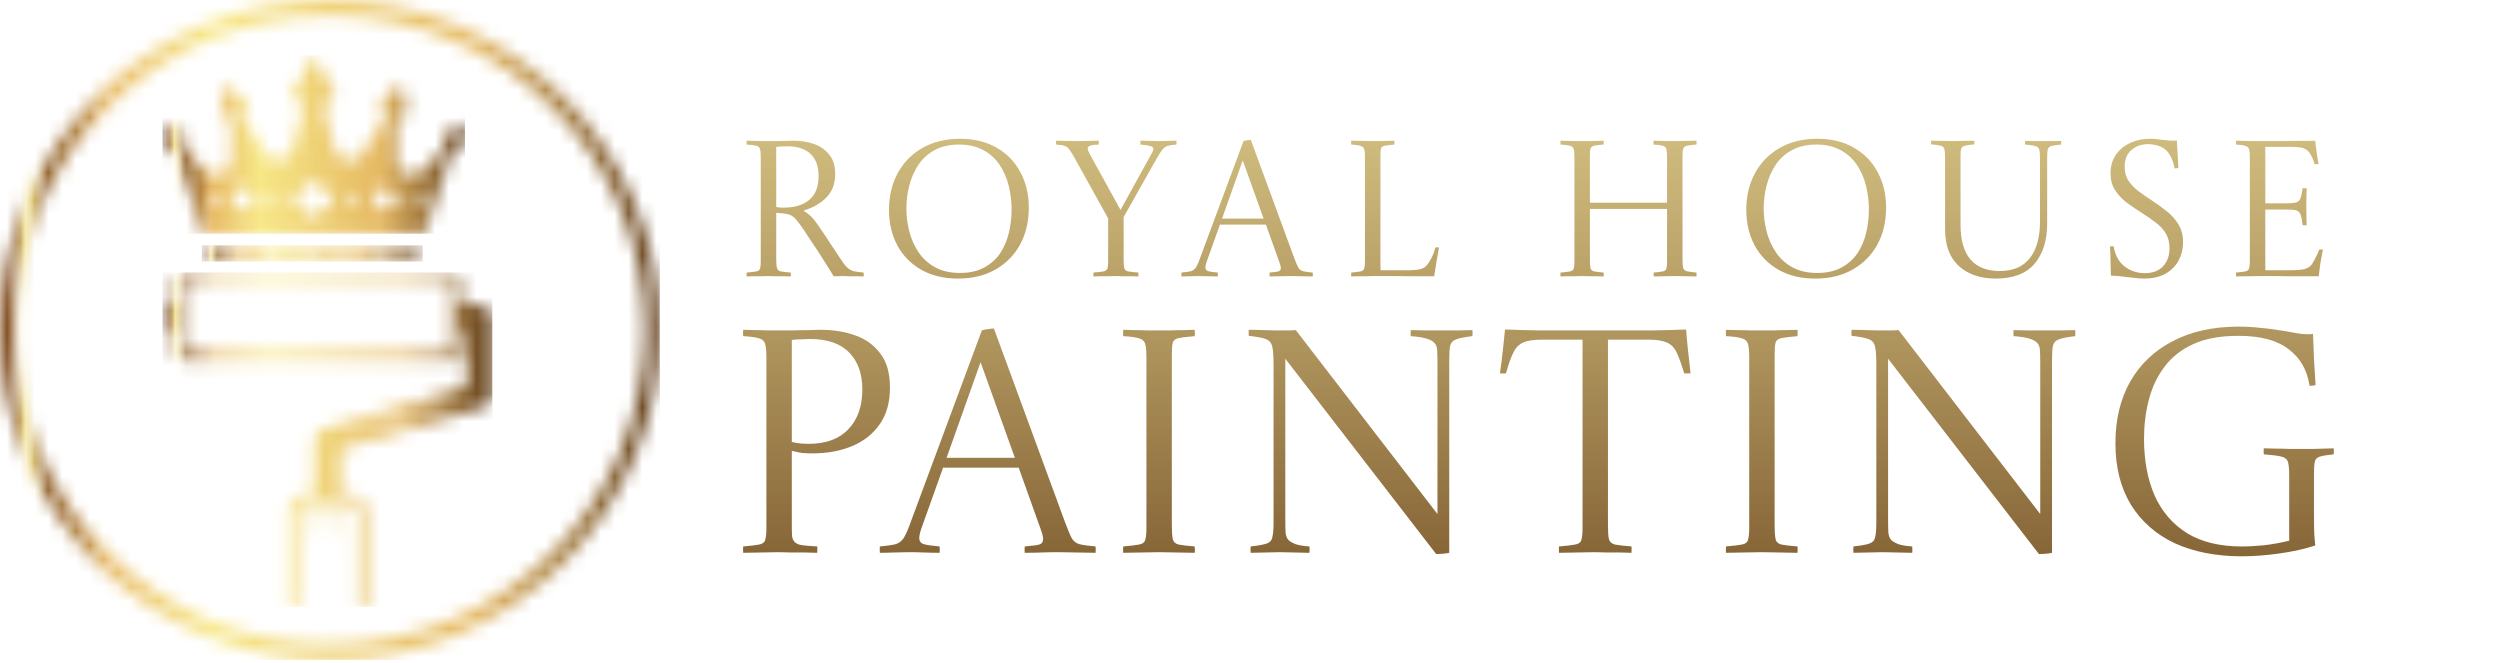 <svg width="181" height="48" viewBox="0 0 181 48" fill="none" xmlns="http://www.w3.org/2000/svg">
<mask id="mask0_82_1363" style="mask-type:luminance" maskUnits="userSpaceOnUse" x="11" y="4" width="23" height="13">
<path d="M31.981 9.882L32.213 10.697L30.471 12.479C29.753 12.972 28.733 12.501 28.733 11.677V8.598L29.528 8.158L28.995 6.005L27.424 7.675L27.952 8.485L26.122 11.296C25.563 11.87 24.538 11.674 24.277 10.941L23.401 7.745L24.316 6.903L22.717 4L21.119 6.903L22.034 7.745L21.165 10.918C20.903 11.657 19.867 11.85 19.312 11.266L17.514 8.435L18.01 7.673L16.439 6.003L15.906 8.156L16.769 8.633L16.732 11.71C16.72 12.528 15.705 12.988 14.993 12.498L13.222 10.694L13.453 9.881L11.769 8.884L11.892 10.724L12.722 10.923L14.723 16.921H30.713L32.714 10.923L33.544 10.724L33.667 8.884L31.983 9.881L31.981 9.882ZM15.286 14.762C15.068 14.762 14.89 14.598 14.89 14.397C14.89 14.196 15.068 14.033 15.286 14.033C15.504 14.033 15.682 14.196 15.682 14.397C15.682 14.598 15.504 14.762 15.286 14.762ZM17.599 15.316L16.599 14.397L17.599 13.478L18.598 14.397L17.599 15.316ZM19.896 14.762C19.678 14.762 19.5 14.598 19.5 14.397C19.5 14.196 19.678 14.033 19.896 14.033C20.114 14.033 20.292 14.196 20.292 14.397C20.292 14.598 20.114 14.762 19.896 14.762ZM22.717 15.798L21.196 14.397L22.717 12.996L24.239 14.397L22.717 15.798ZM25.538 14.762C25.319 14.762 25.142 14.598 25.142 14.397C25.142 14.196 25.319 14.033 25.538 14.033C25.756 14.033 25.934 14.196 25.934 14.397C25.934 14.598 25.756 14.762 25.538 14.762ZM27.835 15.316L26.836 14.397L27.835 13.478L28.834 14.397L27.835 15.316ZM30.154 14.762C29.936 14.762 29.758 14.598 29.758 14.397C29.758 14.196 29.936 14.033 30.154 14.033C30.372 14.033 30.55 14.196 30.55 14.397C30.55 14.598 30.372 14.762 30.154 14.762Z" fill="white"/>
</mask>
<g mask="url(#mask0_82_1363)">
<path d="M11.769 4V16.921H33.667V4H11.769Z" fill="url(#paint0_linear_82_1363)"/>
</g>
<mask id="mask1_82_1363" style="mask-type:luminance" maskUnits="userSpaceOnUse" x="11" y="19" width="25" height="25">
<path d="M35.643 28.65V22.948C35.643 22.468 35.221 22.081 34.698 22.081H33.349V20.442C33.349 20.252 33.268 20.072 33.122 19.937C32.974 19.802 32.78 19.728 32.573 19.728H13.423C12.996 19.728 12.647 20.048 12.647 20.442V22.087C12.157 22.118 11.769 22.489 11.769 22.948C11.769 23.408 12.156 23.777 12.647 23.81V25.415C12.647 25.806 12.994 26.125 13.419 26.128H32.575C33.002 26.128 33.349 25.807 33.349 25.415V23.816H33.757V28.019L23.418 31.071C23.029 31.187 22.766 31.52 22.766 31.897V35.804H22.135C21.803 35.804 21.491 35.926 21.255 36.142C21.02 36.361 20.891 36.647 20.891 36.952V43.93H21.499V36.951C21.499 36.795 21.565 36.647 21.687 36.536C21.773 36.455 21.884 36.411 22 36.387L22.139 39.566L22.28 36.362H23.241L23.375 38.527L23.51 36.362H24.472L24.61 39.566L24.749 36.362H25.279C25.631 36.362 25.918 36.627 25.918 36.951V43.929H26.525V36.951C26.525 36.32 25.966 35.804 25.279 35.804H24.649V32.53L34.989 29.476C35.378 29.362 35.643 29.029 35.644 28.65H35.643ZM32.741 25.413C32.741 25.468 32.711 25.505 32.692 25.52C32.674 25.537 32.633 25.565 32.573 25.565H13.42C13.331 25.565 13.253 25.495 13.253 25.413V20.442C13.253 20.358 13.331 20.286 13.42 20.286H32.573C32.665 20.286 32.741 20.356 32.741 20.442V25.413ZM31.757 29.541C30.983 29.805 29.941 30.141 28.892 30.449C27.842 30.76 26.783 31.042 25.983 31.241C25.186 31.44 24.646 31.553 24.646 31.553C24.646 31.553 25.156 31.356 25.933 31.091C26.708 30.828 27.749 30.491 28.799 30.183C29.848 29.873 30.908 29.591 31.705 29.392C32.502 29.192 33.042 29.081 33.042 29.081C33.042 29.081 32.533 29.278 31.756 29.541H31.757Z" fill="white"/>
</mask>
<g mask="url(#mask1_82_1363)">
<path d="M11.769 19.728V43.93H35.644V19.728H11.769Z" fill="url(#paint1_linear_82_1363)"/>
</g>
<mask id="mask2_82_1363" style="mask-type:luminance" maskUnits="userSpaceOnUse" x="14" y="17" width="17" height="2">
<path d="M14.62 18.153L15.42 18.935L15.818 18.546C16.036 18.332 16.403 18.332 16.62 18.546L17.018 18.935L17.416 18.546C17.634 18.332 18.001 18.332 18.218 18.546L18.616 18.935L19.014 18.546C19.232 18.332 19.599 18.332 19.816 18.546L20.214 18.935L20.612 18.546C20.83 18.332 21.197 18.332 21.414 18.546L21.812 18.935L22.21 18.546C22.428 18.332 22.795 18.332 23.012 18.546L23.41 18.935L23.808 18.546C24.026 18.332 24.393 18.332 24.61 18.546L25.008 18.935L25.406 18.546C25.624 18.332 25.991 18.332 26.208 18.546L26.606 18.935L27.004 18.546C27.222 18.332 27.589 18.332 27.806 18.546L28.204 18.935L28.602 18.546C28.82 18.332 29.187 18.332 29.404 18.546L29.802 18.935L30.601 18.153V17.762H14.611V18.153H14.62Z" fill="white"/>
</mask>
<g mask="url(#mask2_82_1363)">
<path d="M14.611 17.762V18.935H30.601V17.762H14.611Z" fill="url(#paint2_linear_82_1363)"/>
</g>
<path d="M56.549 15.436L56.199 15.408V18.796C56.199 19.076 56.218 19.281 56.255 19.412C56.293 19.533 56.381 19.613 56.521 19.65C56.671 19.678 56.913 19.706 57.249 19.734C57.259 19.827 57.259 19.921 57.249 20.014C57.119 20.014 56.946 20.009 56.731 20C56.526 20 56.321 20 56.115 20C55.919 19.991 55.756 19.986 55.625 19.986C55.504 19.986 55.341 19.991 55.135 20C54.939 20 54.743 20 54.547 20C54.351 20.009 54.188 20.014 54.057 20.014C54.048 19.921 54.048 19.827 54.057 19.734C54.384 19.706 54.617 19.678 54.757 19.65C54.907 19.622 54.995 19.557 55.023 19.454C55.061 19.342 55.079 19.165 55.079 18.922V11.39C55.079 11.11 55.061 10.909 55.023 10.788C54.986 10.667 54.893 10.587 54.743 10.55C54.603 10.513 54.375 10.485 54.057 10.466C54.048 10.373 54.048 10.279 54.057 10.186C54.188 10.186 54.351 10.191 54.547 10.2C54.753 10.2 54.953 10.205 55.149 10.214C55.355 10.214 55.518 10.214 55.639 10.214C55.761 10.214 55.943 10.214 56.185 10.214C56.428 10.205 56.671 10.2 56.913 10.2C57.156 10.191 57.333 10.186 57.445 10.186C57.977 10.186 58.472 10.265 58.929 10.424C59.387 10.583 59.755 10.839 60.035 11.194C60.325 11.539 60.469 12.006 60.469 12.594C60.469 13.285 60.264 13.845 59.853 14.274C59.443 14.703 58.892 15.025 58.201 15.24V15.282C58.332 15.347 58.453 15.431 58.565 15.534C58.687 15.627 58.822 15.767 58.971 15.954C59.083 16.094 59.242 16.318 59.447 16.626C59.662 16.934 59.886 17.27 60.119 17.634C60.362 17.989 60.581 18.32 60.777 18.628C60.992 18.964 61.174 19.207 61.323 19.356C61.473 19.496 61.636 19.589 61.813 19.636C61.991 19.673 62.229 19.706 62.527 19.734C62.537 19.827 62.537 19.921 62.527 20.014C62.397 20.014 62.229 20.009 62.023 20C61.818 20 61.617 20 61.421 20C61.235 19.991 61.09 19.986 60.987 19.986C60.875 19.986 60.768 19.991 60.665 20C60.563 20 60.46 20 60.357 20C60.255 19.823 60.105 19.58 59.909 19.272C59.713 18.955 59.494 18.609 59.251 18.236C59.009 17.863 58.766 17.499 58.523 17.144C58.29 16.78 58.08 16.472 57.893 16.22C57.735 15.996 57.595 15.833 57.473 15.73C57.352 15.627 57.221 15.557 57.081 15.52C56.951 15.483 56.773 15.455 56.549 15.436ZM56.199 14.988C56.321 15.007 56.428 15.021 56.521 15.03C56.615 15.03 56.703 15.03 56.787 15.03C57.534 15.03 58.131 14.848 58.579 14.484C59.037 14.111 59.265 13.532 59.265 12.748C59.265 12.048 59.074 11.516 58.691 11.152C58.309 10.779 57.744 10.592 56.997 10.592C56.764 10.592 56.498 10.606 56.199 10.634V14.988ZM74.485 15.03C74.485 16.038 74.275 16.929 73.855 17.704C73.435 18.469 72.842 19.071 72.077 19.51C71.311 19.949 70.406 20.168 69.361 20.168C68.325 20.168 67.433 19.953 66.687 19.524C65.94 19.095 65.366 18.507 64.965 17.76C64.563 17.004 64.363 16.145 64.363 15.184C64.363 14.195 64.573 13.313 64.993 12.538C65.413 11.763 66.005 11.157 66.771 10.718C67.545 10.27 68.455 10.046 69.501 10.046C70.527 10.046 71.409 10.261 72.147 10.69C72.893 11.11 73.467 11.698 73.869 12.454C74.279 13.201 74.485 14.059 74.485 15.03ZM73.239 15.17C73.239 14.582 73.169 14.008 73.029 13.448C72.889 12.888 72.669 12.384 72.371 11.936C72.072 11.488 71.68 11.133 71.195 10.872C70.709 10.601 70.121 10.466 69.431 10.466C68.74 10.466 68.152 10.601 67.667 10.872C67.181 11.133 66.789 11.488 66.491 11.936C66.192 12.384 65.973 12.883 65.833 13.434C65.693 13.975 65.623 14.526 65.623 15.086C65.623 15.646 65.693 16.201 65.833 16.752C65.973 17.303 66.197 17.807 66.505 18.264C66.813 18.721 67.214 19.085 67.709 19.356C68.203 19.627 68.801 19.762 69.501 19.762C70.191 19.762 70.775 19.631 71.251 19.37C71.736 19.109 72.123 18.763 72.413 18.334C72.702 17.895 72.912 17.401 73.043 16.85C73.173 16.299 73.239 15.739 73.239 15.17ZM83.689 11.572L81.351 15.716V18.796C81.351 19.076 81.365 19.281 81.393 19.412C81.431 19.533 81.524 19.613 81.673 19.65C81.823 19.678 82.07 19.706 82.415 19.734C82.425 19.827 82.425 19.921 82.415 20.014C82.275 20.014 82.103 20.009 81.897 20C81.692 20 81.487 20 81.281 20C81.085 19.991 80.922 19.986 80.791 19.986C80.661 19.986 80.493 19.991 80.287 20C80.091 20 79.891 20 79.685 20C79.48 20.009 79.307 20.014 79.167 20.014C79.158 19.921 79.158 19.827 79.167 19.734C79.513 19.706 79.755 19.678 79.895 19.65C80.045 19.613 80.138 19.543 80.175 19.44C80.213 19.337 80.231 19.165 80.231 18.922V15.814L77.837 11.502C77.669 11.194 77.534 10.975 77.431 10.844C77.338 10.704 77.221 10.611 77.081 10.564C76.951 10.517 76.745 10.485 76.465 10.466C76.456 10.373 76.456 10.279 76.465 10.186C76.708 10.186 76.969 10.191 77.249 10.2C77.539 10.209 77.809 10.214 78.061 10.214C78.276 10.214 78.514 10.209 78.775 10.2C79.046 10.191 79.303 10.186 79.545 10.186C79.555 10.279 79.555 10.373 79.545 10.466C79.256 10.475 79.051 10.503 78.929 10.55C78.808 10.587 78.747 10.657 78.747 10.76C78.747 10.844 78.813 11.003 78.943 11.236L81.127 15.198L83.311 11.236C83.377 11.124 83.423 11.035 83.451 10.97C83.489 10.895 83.507 10.835 83.507 10.788C83.507 10.685 83.433 10.615 83.283 10.578C83.143 10.531 82.905 10.494 82.569 10.466C82.56 10.373 82.56 10.279 82.569 10.186C82.737 10.186 82.961 10.191 83.241 10.2C83.521 10.209 83.745 10.214 83.913 10.214C84.128 10.214 84.338 10.209 84.543 10.2C84.758 10.191 84.968 10.186 85.173 10.186C85.183 10.279 85.183 10.373 85.173 10.466C84.893 10.485 84.679 10.517 84.529 10.564C84.38 10.611 84.249 10.709 84.137 10.858C84.025 11.007 83.876 11.245 83.689 11.572ZM85.536 20.014C85.527 19.921 85.527 19.827 85.536 19.734C85.844 19.706 86.073 19.673 86.222 19.636C86.381 19.589 86.507 19.491 86.6 19.342C86.694 19.183 86.801 18.931 86.922 18.586L90.03 10.214C90.105 10.186 90.194 10.167 90.296 10.158C90.408 10.139 90.497 10.13 90.562 10.13L93.698 18.67C93.82 18.997 93.918 19.23 93.992 19.37C94.076 19.51 94.193 19.599 94.342 19.636C94.492 19.673 94.725 19.706 95.042 19.734C95.052 19.827 95.052 19.921 95.042 20.014C94.799 20.014 94.524 20.009 94.216 20C93.918 19.991 93.642 19.986 93.39 19.986C93.129 19.986 92.882 19.991 92.648 20C92.424 20.009 92.181 20.014 91.92 20.014C91.911 19.921 91.911 19.827 91.92 19.734C92.247 19.706 92.462 19.678 92.564 19.65C92.676 19.613 92.732 19.529 92.732 19.398C92.732 19.351 92.723 19.295 92.704 19.23C92.686 19.155 92.657 19.067 92.62 18.964L91.654 16.262H88.322L87.412 18.81C87.319 19.062 87.272 19.244 87.272 19.356C87.272 19.505 87.342 19.599 87.482 19.636C87.622 19.673 87.851 19.706 88.168 19.734C88.177 19.827 88.177 19.921 88.168 20.014C87.935 20.014 87.706 20.009 87.482 20C87.267 19.991 87.043 19.986 86.81 19.986C86.624 19.986 86.413 19.991 86.18 20C85.956 20.009 85.742 20.014 85.536 20.014ZM88.476 15.828H91.486L89.974 11.614L88.476 15.828ZM97.829 20.014C97.82 19.921 97.82 19.827 97.829 19.734C98.147 19.706 98.375 19.678 98.515 19.65C98.655 19.613 98.739 19.543 98.767 19.44C98.805 19.337 98.823 19.165 98.823 18.922V11.404C98.823 11.124 98.805 10.923 98.767 10.802C98.73 10.681 98.641 10.601 98.501 10.564C98.371 10.517 98.147 10.485 97.829 10.466C97.82 10.373 97.82 10.279 97.829 10.186C98.044 10.186 98.31 10.191 98.627 10.2C98.945 10.209 99.197 10.214 99.383 10.214C99.505 10.214 99.663 10.214 99.859 10.214C100.055 10.205 100.251 10.2 100.447 10.2C100.653 10.191 100.821 10.186 100.951 10.186C100.961 10.279 100.961 10.373 100.951 10.466C100.625 10.494 100.391 10.522 100.251 10.55C100.111 10.578 100.023 10.643 99.985 10.746C99.957 10.849 99.943 11.026 99.943 11.278V18.74C99.943 18.973 99.943 19.16 99.943 19.3C99.943 19.431 99.948 19.519 99.957 19.566H102.001C102.328 19.566 102.594 19.543 102.799 19.496C103.005 19.449 103.168 19.356 103.289 19.216C103.392 19.104 103.499 18.941 103.611 18.726C103.733 18.502 103.84 18.231 103.933 17.914C104.017 17.905 104.101 17.905 104.185 17.914C104.111 18.334 104.041 18.731 103.975 19.104C103.919 19.477 103.873 19.776 103.835 20C103.397 20 102.916 20 102.393 20C101.88 19.991 101.362 19.986 100.839 19.986C100.326 19.986 99.85 19.986 99.411 19.986C99.281 19.986 99.117 19.991 98.921 20C98.725 20 98.529 20 98.333 20C98.137 20.009 97.969 20.014 97.829 20.014ZM112.981 20.014C112.972 19.921 112.972 19.827 112.981 19.734C113.299 19.706 113.527 19.678 113.667 19.65C113.807 19.622 113.896 19.557 113.933 19.454C113.971 19.342 113.989 19.165 113.989 18.922V11.404C113.989 11.115 113.971 10.909 113.933 10.788C113.896 10.667 113.807 10.587 113.667 10.55C113.527 10.513 113.299 10.485 112.981 10.466C112.972 10.373 112.972 10.279 112.981 10.186C113.121 10.186 113.289 10.191 113.485 10.2C113.681 10.2 113.877 10.205 114.073 10.214C114.269 10.214 114.428 10.214 114.549 10.214C114.671 10.214 114.829 10.214 115.025 10.214C115.221 10.205 115.417 10.2 115.613 10.2C115.819 10.191 115.982 10.186 116.103 10.186C116.113 10.279 116.113 10.373 116.103 10.466C115.786 10.485 115.557 10.513 115.417 10.55C115.277 10.587 115.189 10.657 115.151 10.76C115.123 10.863 115.109 11.035 115.109 11.278V14.68H120.695V11.404C120.695 11.115 120.677 10.909 120.639 10.788C120.611 10.667 120.527 10.587 120.387 10.55C120.257 10.513 120.033 10.485 119.715 10.466C119.706 10.373 119.706 10.279 119.715 10.186C119.846 10.186 120.005 10.191 120.191 10.2C120.387 10.2 120.583 10.205 120.779 10.214C120.985 10.214 121.148 10.214 121.269 10.214C121.465 10.214 121.722 10.209 122.039 10.2C122.357 10.191 122.618 10.186 122.823 10.186C122.833 10.279 122.833 10.373 122.823 10.466C122.506 10.485 122.277 10.513 122.137 10.55C121.997 10.587 121.909 10.657 121.871 10.76C121.834 10.863 121.815 11.035 121.815 11.278V18.796C121.815 19.076 121.829 19.277 121.857 19.398C121.895 19.519 121.983 19.599 122.123 19.636C122.263 19.673 122.497 19.706 122.823 19.734C122.833 19.827 122.833 19.921 122.823 20.014C122.618 20.014 122.352 20.009 122.025 20C121.699 19.991 121.442 19.986 121.255 19.986C121.069 19.986 120.817 19.991 120.499 20C120.191 20.009 119.935 20.014 119.729 20.014C119.72 19.921 119.72 19.827 119.729 19.734C120.037 19.706 120.257 19.678 120.387 19.65C120.527 19.622 120.611 19.557 120.639 19.454C120.677 19.342 120.695 19.165 120.695 18.922V15.128H115.109V18.796C115.109 19.076 115.123 19.281 115.151 19.412C115.189 19.533 115.277 19.613 115.417 19.65C115.557 19.678 115.786 19.706 116.103 19.734C116.113 19.827 116.113 19.921 116.103 20.014C115.973 20.014 115.805 20.009 115.599 20C115.403 20 115.207 20 115.011 20C114.825 19.991 114.666 19.986 114.535 19.986C114.414 19.986 114.255 19.991 114.059 20C113.863 20 113.667 20 113.471 20C113.285 20.009 113.121 20.014 112.981 20.014ZM136.553 15.03C136.553 16.038 136.343 16.929 135.923 17.704C135.503 18.469 134.91 19.071 134.145 19.51C133.379 19.949 132.474 20.168 131.429 20.168C130.393 20.168 129.501 19.953 128.755 19.524C128.008 19.095 127.434 18.507 127.033 17.76C126.631 17.004 126.431 16.145 126.431 15.184C126.431 14.195 126.641 13.313 127.061 12.538C127.481 11.763 128.073 11.157 128.839 10.718C129.613 10.27 130.523 10.046 131.569 10.046C132.595 10.046 133.477 10.261 134.215 10.69C134.961 11.11 135.535 11.698 135.937 12.454C136.347 13.201 136.553 14.059 136.553 15.03ZM135.307 15.17C135.307 14.582 135.237 14.008 135.097 13.448C134.957 12.888 134.737 12.384 134.439 11.936C134.14 11.488 133.748 11.133 133.263 10.872C132.777 10.601 132.189 10.466 131.499 10.466C130.808 10.466 130.22 10.601 129.735 10.872C129.249 11.133 128.857 11.488 128.559 11.936C128.26 12.384 128.041 12.883 127.901 13.434C127.761 13.975 127.691 14.526 127.691 15.086C127.691 15.646 127.761 16.201 127.901 16.752C128.041 17.303 128.265 17.807 128.573 18.264C128.881 18.721 129.282 19.085 129.777 19.356C130.271 19.627 130.869 19.762 131.569 19.762C132.259 19.762 132.843 19.631 133.319 19.37C133.804 19.109 134.191 18.763 134.481 18.334C134.77 17.895 134.98 17.401 135.111 16.85C135.241 16.299 135.307 15.739 135.307 15.17ZM139.815 10.186C140.02 10.186 140.281 10.191 140.599 10.2C140.916 10.209 141.173 10.214 141.369 10.214C141.565 10.214 141.821 10.209 142.139 10.2C142.465 10.191 142.731 10.186 142.937 10.186C142.946 10.27 142.946 10.359 142.937 10.452C142.629 10.48 142.405 10.513 142.265 10.55C142.125 10.578 142.036 10.643 141.999 10.746C141.961 10.849 141.943 11.021 141.943 11.264V16.29C141.943 17.382 142.181 18.213 142.657 18.782C143.142 19.342 143.847 19.622 144.771 19.622C145.741 19.622 146.469 19.314 146.955 18.698C147.449 18.082 147.697 17.181 147.697 15.996V11.502C147.697 11.185 147.678 10.961 147.641 10.83C147.603 10.699 147.51 10.615 147.361 10.578C147.211 10.531 146.964 10.494 146.619 10.466C146.609 10.373 146.609 10.284 146.619 10.2C146.805 10.2 147.029 10.205 147.291 10.214C147.561 10.214 147.776 10.214 147.935 10.214C148.103 10.214 148.313 10.214 148.565 10.214C148.817 10.205 149.036 10.2 149.223 10.2C149.232 10.284 149.232 10.373 149.223 10.466C148.905 10.494 148.677 10.527 148.537 10.564C148.397 10.601 148.308 10.676 148.271 10.788C148.233 10.9 148.215 11.096 148.215 11.376V16.206C148.215 17.41 147.911 18.371 147.305 19.09C146.698 19.809 145.76 20.168 144.491 20.168C143.38 20.168 142.489 19.865 141.817 19.258C141.154 18.651 140.823 17.765 140.823 16.598V11.39C140.823 11.11 140.804 10.909 140.767 10.788C140.739 10.667 140.655 10.587 140.515 10.55C140.375 10.513 140.141 10.48 139.815 10.452C139.805 10.368 139.805 10.279 139.815 10.186ZM152.831 19.958C152.822 19.659 152.812 19.333 152.803 18.978C152.803 18.614 152.789 18.236 152.761 17.844C152.808 17.835 152.85 17.83 152.887 17.83C152.934 17.83 152.98 17.83 153.027 17.83C153.13 18.465 153.391 18.95 153.811 19.286C154.24 19.613 154.73 19.776 155.281 19.776C155.86 19.776 156.303 19.608 156.611 19.272C156.919 18.936 157.073 18.502 157.073 17.97C157.073 17.55 156.984 17.195 156.807 16.906C156.63 16.607 156.382 16.341 156.065 16.108C155.757 15.865 155.407 15.623 155.015 15.38C154.651 15.147 154.296 14.904 153.951 14.652C153.615 14.391 153.34 14.092 153.125 13.756C152.91 13.42 152.803 13.014 152.803 12.538C152.803 12.043 152.924 11.609 153.167 11.236C153.419 10.863 153.76 10.573 154.189 10.368C154.628 10.153 155.122 10.046 155.673 10.046C155.841 10.046 155.99 10.055 156.121 10.074C156.261 10.093 156.42 10.111 156.597 10.13C156.774 10.149 156.919 10.163 157.031 10.172C157.143 10.181 157.246 10.186 157.339 10.186C157.358 10.186 157.39 10.186 157.437 10.186C157.484 10.186 157.54 10.181 157.605 10.172L157.717 12.16C157.661 12.169 157.61 12.179 157.563 12.188C157.526 12.188 157.484 12.188 157.437 12.188C157.39 11.889 157.306 11.623 157.185 11.39C157.073 11.157 156.942 10.975 156.793 10.844C156.634 10.704 156.438 10.601 156.205 10.536C155.972 10.471 155.743 10.438 155.519 10.438C155.034 10.438 154.628 10.583 154.301 10.872C153.984 11.152 153.825 11.553 153.825 12.076C153.825 12.459 153.914 12.79 154.091 13.07C154.268 13.341 154.506 13.593 154.805 13.826C155.104 14.05 155.44 14.283 155.813 14.526C156.177 14.759 156.532 15.016 156.877 15.296C157.222 15.567 157.502 15.884 157.717 16.248C157.941 16.603 158.053 17.037 158.053 17.55C158.053 18.007 157.95 18.437 157.745 18.838C157.54 19.23 157.227 19.552 156.807 19.804C156.387 20.047 155.855 20.168 155.211 20.168C155.071 20.168 154.912 20.159 154.735 20.14C154.567 20.121 154.315 20.093 153.979 20.056C153.699 20.019 153.475 19.995 153.307 19.986C153.148 19.967 152.99 19.958 152.831 19.958ZM161.894 20.014C161.884 19.921 161.884 19.827 161.894 19.734C162.211 19.706 162.44 19.678 162.58 19.65C162.72 19.613 162.804 19.543 162.832 19.44C162.869 19.337 162.888 19.165 162.888 18.922V11.404C162.888 11.124 162.869 10.923 162.832 10.802C162.794 10.681 162.706 10.601 162.566 10.564C162.435 10.517 162.211 10.485 161.894 10.466C161.884 10.373 161.884 10.279 161.894 10.186C162.127 10.186 162.323 10.191 162.482 10.2C162.65 10.2 162.841 10.205 163.056 10.214C163.28 10.214 163.583 10.214 163.966 10.214C164.367 10.214 164.773 10.214 165.184 10.214C165.594 10.205 165.977 10.2 166.332 10.2C166.686 10.2 166.98 10.2 167.214 10.2C167.447 10.191 167.582 10.186 167.62 10.186C167.676 10.718 167.755 11.283 167.858 11.88C167.755 11.889 167.662 11.889 167.578 11.88C167.503 11.628 167.424 11.427 167.34 11.278C167.256 11.119 167.167 10.998 167.074 10.914C166.952 10.802 166.798 10.727 166.612 10.69C166.434 10.653 166.21 10.634 165.94 10.634H164.008V14.722H165.478C165.804 14.722 166.047 14.703 166.206 14.666C166.364 14.629 166.476 14.535 166.542 14.386C166.607 14.227 166.663 13.975 166.71 13.63C166.812 13.621 166.91 13.621 167.004 13.63C167.004 13.695 166.999 13.859 166.99 14.12C166.98 14.372 166.976 14.657 166.976 14.974C166.976 15.263 166.98 15.539 166.99 15.8C166.999 16.052 167.004 16.22 167.004 16.304C166.92 16.313 166.822 16.313 166.71 16.304C166.672 15.931 166.621 15.669 166.556 15.52C166.49 15.361 166.383 15.263 166.234 15.226C166.084 15.189 165.86 15.17 165.562 15.17H164.008V19.566H165.87C166.206 19.566 166.49 19.547 166.724 19.51C166.966 19.463 167.153 19.375 167.284 19.244C167.377 19.151 167.475 19.001 167.578 18.796C167.69 18.591 167.802 18.348 167.914 18.068C167.998 18.059 168.086 18.059 168.18 18.068C168.105 18.441 168.04 18.801 167.984 19.146C167.937 19.491 167.9 19.776 167.872 20C167.564 20 167.209 20 166.808 20C166.406 20 166 20 165.59 20C165.179 19.991 164.806 19.986 164.47 19.986C164.134 19.986 163.877 19.986 163.7 19.986C163.382 19.986 163.121 19.991 162.916 20C162.72 20 162.547 20 162.398 20C162.248 20.009 162.08 20.014 161.894 20.014ZM58.822 32.824C58.561 32.824 58.323 32.816 58.109 32.801C57.894 32.77 57.633 32.717 57.327 32.64V38.022C57.327 38.39 57.334 38.666 57.35 38.85C57.38 39.019 57.449 39.157 57.557 39.264C57.679 39.371 57.848 39.44 58.063 39.471C58.277 39.502 58.645 39.532 59.167 39.563C59.182 39.716 59.182 39.87 59.167 40.023C58.921 40.023 58.622 40.015 58.27 40C57.917 40 57.572 40 57.235 40C56.897 39.985 56.621 39.977 56.407 39.977C56.069 39.977 55.64 39.985 55.119 40C54.597 40.015 54.16 40.023 53.808 40.023C53.792 39.87 53.792 39.716 53.808 39.563C54.344 39.517 54.728 39.471 54.958 39.425C55.203 39.379 55.349 39.272 55.395 39.103C55.456 38.919 55.487 38.628 55.487 38.229V25.878C55.487 25.418 55.456 25.088 55.395 24.889C55.333 24.69 55.188 24.559 54.958 24.498C54.728 24.421 54.344 24.368 53.808 24.337C53.792 24.184 53.792 24.03 53.808 23.877C54.038 23.877 54.314 23.885 54.636 23.9C54.973 23.9 55.303 23.908 55.625 23.923C55.947 23.923 56.207 23.923 56.407 23.923C56.621 23.923 56.928 23.923 57.327 23.923C57.725 23.908 58.124 23.9 58.523 23.9C58.937 23.885 59.236 23.877 59.42 23.877C60.309 23.877 61.129 24.007 61.881 24.268C62.647 24.529 63.261 24.966 63.721 25.579C64.196 26.177 64.434 27.005 64.434 28.063C64.434 29.121 64.188 30.003 63.698 30.708C63.207 31.413 62.54 31.942 61.697 32.295C60.853 32.648 59.895 32.824 58.822 32.824ZM57.327 31.996C57.572 32.057 57.794 32.096 57.994 32.111C58.208 32.126 58.385 32.134 58.523 32.134C59.795 32.134 60.761 31.781 61.421 31.076C62.095 30.371 62.433 29.412 62.433 28.201C62.433 27.066 62.118 26.177 61.49 25.533C60.861 24.874 59.91 24.544 58.638 24.544C58.469 24.544 58.262 24.552 58.017 24.567C57.771 24.567 57.541 24.582 57.327 24.613V31.996ZM63.702 40.023C63.687 39.87 63.687 39.716 63.702 39.563C64.208 39.517 64.584 39.463 64.829 39.402C65.09 39.325 65.297 39.164 65.45 38.919C65.604 38.658 65.78 38.244 65.979 37.677L71.085 23.923C71.208 23.877 71.354 23.846 71.522 23.831C71.706 23.8 71.852 23.785 71.959 23.785L77.111 37.815C77.311 38.352 77.472 38.735 77.594 38.965C77.732 39.195 77.924 39.341 78.169 39.402C78.415 39.463 78.798 39.517 79.319 39.563C79.335 39.716 79.335 39.87 79.319 40.023C78.921 40.023 78.468 40.015 77.962 40C77.472 39.985 77.019 39.977 76.605 39.977C76.176 39.977 75.77 39.985 75.386 40C75.018 40.015 74.62 40.023 74.19 40.023C74.175 39.87 74.175 39.716 74.19 39.563C74.727 39.517 75.08 39.471 75.248 39.425C75.432 39.364 75.524 39.226 75.524 39.011C75.524 38.934 75.509 38.842 75.478 38.735C75.448 38.612 75.402 38.467 75.34 38.298L73.753 33.859H68.279L66.784 38.045C66.631 38.459 66.554 38.758 66.554 38.942C66.554 39.187 66.669 39.341 66.899 39.402C67.129 39.463 67.505 39.517 68.026 39.563C68.042 39.716 68.042 39.87 68.026 40.023C67.643 40.023 67.267 40.015 66.899 40C66.547 39.985 66.179 39.977 65.795 39.977C65.489 39.977 65.144 39.985 64.76 40C64.392 40.015 64.04 40.023 63.702 40.023ZM68.532 33.146H73.477L70.993 26.223L68.532 33.146ZM84.841 25.671V38.022C84.841 38.482 84.864 38.819 84.91 39.034C84.956 39.233 85.094 39.364 85.324 39.425C85.554 39.471 85.945 39.517 86.497 39.563C86.513 39.716 86.513 39.87 86.497 40.023C86.16 40.023 85.723 40.015 85.186 40C84.65 39.985 84.228 39.977 83.921 39.977C83.584 39.977 83.154 39.985 82.633 40C82.112 40.015 81.675 40.023 81.322 40.023C81.307 39.87 81.307 39.716 81.322 39.563C81.859 39.517 82.242 39.471 82.472 39.425C82.718 39.379 82.863 39.272 82.909 39.103C82.971 38.919 83.001 38.628 83.001 38.229V25.878C83.001 25.418 82.971 25.088 82.909 24.889C82.848 24.69 82.702 24.559 82.472 24.498C82.242 24.421 81.859 24.368 81.322 24.337C81.307 24.184 81.307 24.03 81.322 23.877C81.552 23.877 81.828 23.885 82.15 23.9C82.487 23.9 82.817 23.908 83.139 23.923C83.461 23.923 83.73 23.923 83.944 23.923C84.159 23.923 84.419 23.923 84.726 23.923C85.048 23.908 85.37 23.9 85.692 23.9C86.014 23.885 86.282 23.877 86.497 23.877C86.513 24.03 86.513 24.184 86.497 24.337C85.96 24.383 85.577 24.429 85.347 24.475C85.117 24.521 84.972 24.628 84.91 24.797C84.864 24.966 84.841 25.257 84.841 25.671ZM103.981 40.115L93.056 25.97V37.608C93.056 38.037 93.064 38.367 93.079 38.597C93.109 38.812 93.178 38.98 93.286 39.103C93.409 39.21 93.585 39.31 93.815 39.402C94.045 39.479 94.374 39.532 94.804 39.563C94.819 39.716 94.819 39.87 94.804 40.023C94.466 40.023 94.091 40.015 93.677 40C93.278 39.985 92.941 39.977 92.665 39.977C92.389 39.977 92.044 39.985 91.63 40C91.231 40.015 90.871 40.023 90.549 40.023C90.534 39.87 90.534 39.716 90.549 39.563C91.085 39.502 91.469 39.433 91.699 39.356C91.929 39.279 92.067 39.134 92.113 38.919C92.174 38.689 92.205 38.321 92.205 37.815V26.384C92.205 25.786 92.174 25.357 92.113 25.096C92.052 24.82 91.891 24.636 91.63 24.544C91.385 24.452 90.978 24.375 90.411 24.314C90.395 24.176 90.395 24.03 90.411 23.877C90.763 23.877 91.132 23.885 91.515 23.9C91.913 23.915 92.305 23.923 92.688 23.923C92.734 23.923 92.879 23.923 93.125 23.923C93.385 23.923 93.615 23.915 93.815 23.9L104.073 37.217V26.315C104.073 25.901 104.065 25.579 104.05 25.349C104.034 25.104 103.965 24.927 103.843 24.82C103.613 24.559 103.045 24.398 102.141 24.337C102.125 24.184 102.125 24.038 102.141 23.9C102.463 23.9 102.861 23.908 103.337 23.923C103.812 23.923 104.188 23.923 104.464 23.923C104.74 23.923 105.077 23.923 105.476 23.923C105.89 23.908 106.265 23.9 106.603 23.9C106.618 24.038 106.618 24.184 106.603 24.337C106.066 24.398 105.675 24.475 105.43 24.567C105.2 24.644 105.054 24.797 104.993 25.027C104.947 25.242 104.924 25.602 104.924 26.108V40.023C104.816 40.054 104.663 40.077 104.464 40.092C104.28 40.107 104.119 40.115 103.981 40.115ZM112.874 40.023C112.859 39.87 112.859 39.716 112.874 39.563C113.426 39.517 113.817 39.471 114.047 39.425C114.292 39.379 114.438 39.272 114.484 39.103C114.545 38.919 114.576 38.628 114.576 38.229V24.59H111.655C111.042 24.59 110.582 24.659 110.275 24.797C109.968 24.935 109.731 25.18 109.562 25.533C109.393 25.87 109.217 26.369 109.033 27.028C108.895 27.043 108.749 27.043 108.596 27.028C108.673 26.491 108.742 25.947 108.803 25.395C108.864 24.828 108.918 24.314 108.964 23.854C109.685 23.885 110.551 23.908 111.563 23.923C112.575 23.923 113.894 23.923 115.519 23.923C117.175 23.923 118.501 23.923 119.498 23.923C120.495 23.908 121.353 23.885 122.074 23.854C122.105 24.299 122.151 24.805 122.212 25.372C122.273 25.939 122.335 26.491 122.396 27.028C122.227 27.043 122.074 27.043 121.936 27.028C121.737 26.369 121.553 25.863 121.384 25.51C121.215 25.157 120.978 24.92 120.671 24.797C120.38 24.659 119.927 24.59 119.314 24.59H116.416V38.022C116.416 38.482 116.439 38.819 116.485 39.034C116.546 39.233 116.692 39.364 116.922 39.425C117.167 39.471 117.566 39.517 118.118 39.563C118.133 39.716 118.133 39.87 118.118 40.023C117.888 40.023 117.604 40.015 117.267 40C116.945 40 116.623 40 116.301 40C115.979 39.985 115.711 39.977 115.496 39.977C115.174 39.977 114.745 39.985 114.208 40C113.671 40.015 113.227 40.023 112.874 40.023ZM128.483 25.671V38.022C128.483 38.482 128.506 38.819 128.552 39.034C128.598 39.233 128.736 39.364 128.966 39.425C129.196 39.471 129.587 39.517 130.139 39.563C130.154 39.716 130.154 39.87 130.139 40.023C129.801 40.023 129.364 40.015 128.828 40C128.291 39.985 127.869 39.977 127.563 39.977C127.225 39.977 126.796 39.985 126.275 40C125.753 40.015 125.316 40.023 124.964 40.023C124.948 39.87 124.948 39.716 124.964 39.563C125.5 39.517 125.884 39.471 126.114 39.425C126.359 39.379 126.505 39.272 126.551 39.103C126.612 38.919 126.643 38.628 126.643 38.229V25.878C126.643 25.418 126.612 25.088 126.551 24.889C126.489 24.69 126.344 24.559 126.114 24.498C125.884 24.421 125.5 24.368 124.964 24.337C124.948 24.184 124.948 24.03 124.964 23.877C125.194 23.877 125.47 23.885 125.792 23.9C126.129 23.9 126.459 23.908 126.781 23.923C127.103 23.923 127.371 23.923 127.586 23.923C127.8 23.923 128.061 23.923 128.368 23.923C128.69 23.908 129.012 23.9 129.334 23.9C129.656 23.885 129.924 23.877 130.139 23.877C130.154 24.03 130.154 24.184 130.139 24.337C129.602 24.383 129.219 24.429 128.989 24.475C128.759 24.521 128.613 24.628 128.552 24.797C128.506 24.966 128.483 25.257 128.483 25.671ZM147.622 40.115L136.697 25.97V37.608C136.697 38.037 136.705 38.367 136.72 38.597C136.751 38.812 136.82 38.98 136.927 39.103C137.05 39.21 137.226 39.31 137.456 39.402C137.686 39.479 138.016 39.532 138.445 39.563C138.461 39.716 138.461 39.87 138.445 40.023C138.108 40.023 137.732 40.015 137.318 40C136.92 39.985 136.582 39.977 136.306 39.977C136.03 39.977 135.685 39.985 135.271 40C134.873 40.015 134.512 40.023 134.19 40.023C134.175 39.87 134.175 39.716 134.19 39.563C134.727 39.502 135.11 39.433 135.34 39.356C135.57 39.279 135.708 39.134 135.754 38.919C135.816 38.689 135.846 38.321 135.846 37.815V26.384C135.846 25.786 135.816 25.357 135.754 25.096C135.693 24.82 135.532 24.636 135.271 24.544C135.026 24.452 134.62 24.375 134.052 24.314C134.037 24.176 134.037 24.03 134.052 23.877C134.405 23.877 134.773 23.885 135.156 23.9C135.555 23.915 135.946 23.923 136.329 23.923C136.375 23.923 136.521 23.923 136.766 23.923C137.027 23.923 137.257 23.915 137.456 23.9L147.714 37.217V26.315C147.714 25.901 147.707 25.579 147.691 25.349C147.676 25.104 147.607 24.927 147.484 24.82C147.254 24.559 146.687 24.398 145.782 24.337C145.767 24.184 145.767 24.038 145.782 23.9C146.104 23.9 146.503 23.908 146.978 23.923C147.454 23.923 147.829 23.923 148.105 23.923C148.381 23.923 148.719 23.923 149.117 23.923C149.531 23.908 149.907 23.9 150.244 23.9C150.26 24.038 150.26 24.184 150.244 24.337C149.708 24.398 149.317 24.475 149.071 24.567C148.841 24.644 148.696 24.797 148.634 25.027C148.588 25.242 148.565 25.602 148.565 26.108V40.023C148.458 40.054 148.305 40.077 148.105 40.092C147.921 40.107 147.76 40.115 147.622 40.115ZM162.058 24.314C160.755 24.314 159.666 24.513 158.792 24.912C157.918 25.311 157.221 25.863 156.699 26.568C156.178 27.258 155.802 28.055 155.572 28.96C155.342 29.849 155.227 30.785 155.227 31.766C155.227 33.315 155.48 34.679 155.986 35.86C156.508 37.025 157.29 37.938 158.332 38.597C159.39 39.241 160.709 39.563 162.288 39.563C162.794 39.563 163.354 39.532 163.967 39.471C164.581 39.394 165.171 39.287 165.738 39.149V34.434C165.738 33.974 165.708 33.644 165.646 33.445C165.585 33.246 165.424 33.115 165.163 33.054C164.903 32.993 164.481 32.939 163.898 32.893C163.883 32.74 163.883 32.594 163.898 32.456C164.128 32.456 164.412 32.464 164.749 32.479C165.087 32.479 165.424 32.487 165.761 32.502C166.099 32.502 166.382 32.502 166.612 32.502C166.842 32.502 167.111 32.502 167.417 32.502C167.739 32.487 168.038 32.479 168.314 32.479C168.606 32.464 168.82 32.456 168.958 32.456C168.974 32.594 168.974 32.74 168.958 32.893C168.498 32.939 168.169 32.993 167.969 33.054C167.77 33.115 167.647 33.23 167.601 33.399C167.555 33.568 167.532 33.851 167.532 34.25V37.355C167.532 37.876 167.54 38.329 167.555 38.712C167.586 39.08 167.609 39.341 167.624 39.494C166.873 39.739 166.014 39.931 165.048 40.069C164.082 40.207 163.17 40.276 162.311 40.276C160.456 40.276 158.838 39.962 157.458 39.333C156.094 38.689 155.036 37.761 154.284 36.55C153.533 35.323 153.157 33.836 153.157 32.088C153.157 30.386 153.51 28.906 154.215 27.649C154.936 26.376 155.963 25.395 157.297 24.705C158.631 24 160.226 23.647 162.081 23.647C162.603 23.647 163.132 23.678 163.668 23.739C164.22 23.785 164.849 23.869 165.554 23.992C165.815 24.038 166.068 24.084 166.313 24.13C166.559 24.176 166.819 24.199 167.095 24.199C167.141 24.199 167.187 24.199 167.233 24.199C167.295 24.199 167.371 24.191 167.463 24.176C167.479 24.667 167.502 25.265 167.532 25.97C167.578 26.675 167.617 27.312 167.647 27.879C167.555 27.894 167.479 27.91 167.417 27.925C167.356 27.925 167.287 27.925 167.21 27.925C167.042 26.79 166.536 25.909 165.692 25.28C164.864 24.636 163.653 24.314 162.058 24.314Z" fill="url(#paint3_linear_82_1363)"/>
<mask id="mask3_82_1363" style="mask-type:luminance" maskUnits="userSpaceOnUse" x="0" y="0" width="48" height="48">
<path d="M23.884 47.775C10.715 47.775 0 37.059 0 23.887C0 10.716 10.713 0 23.884 0C37.056 0 47.769 10.716 47.769 23.887C47.769 37.059 37.054 47.775 23.884 47.775ZM23.884 1.123C11.304 1.123 1.069 11.335 1.069 23.886C1.069 36.437 11.304 46.649 23.884 46.649C36.465 46.649 46.7 36.437 46.7 23.886C46.7 11.335 36.463 1.123 23.884 1.123Z" fill="white"/>
</mask>
<g mask="url(#mask3_82_1363)">
<path d="M0 0V47.775H47.769V0H0Z" fill="url(#paint4_linear_82_1363)"/>
</g>
<defs>
<linearGradient id="paint0_linear_82_1363" x1="11.768" y1="10.462" x2="33.667" y2="10.462" gradientUnits="userSpaceOnUse">
<stop stop-color="#2A1C12"/>
<stop offset="0.004" stop-color="#56351A"/>
<stop offset="0.008" stop-color="#834F21"/>
<stop offset="0.016" stop-color="#834F21"/>
<stop offset="0.02" stop-color="#8E5D2A"/>
<stop offset="0.023" stop-color="#986A33"/>
<stop offset="0.027" stop-color="#AE8747"/>
<stop offset="0.031" stop-color="#C4A45B"/>
<stop offset="0.035" stop-color="#DAC16E"/>
<stop offset="0.039" stop-color="#F1DE82"/>
<stop offset="0.043" stop-color="#E7D279"/>
<stop offset="0.047" stop-color="#DEC671"/>
<stop offset="0.051" stop-color="#D1B464"/>
<stop offset="0.055" stop-color="#C3A257"/>
<stop offset="0.059" stop-color="#B6914B"/>
<stop offset="0.062" stop-color="#A87F3E"/>
<stop offset="0.066" stop-color="#9B6E32"/>
<stop offset="0.07" stop-color="#8E5D26"/>
<stop offset="0.074" stop-color="#916028"/>
<stop offset="0.078" stop-color="#936229"/>
<stop offset="0.082" stop-color="#95642B"/>
<stop offset="0.086" stop-color="#98672C"/>
<stop offset="0.09" stop-color="#9A692E"/>
<stop offset="0.094" stop-color="#9D6C30"/>
<stop offset="0.098" stop-color="#A07032"/>
<stop offset="0.102" stop-color="#A47335"/>
<stop offset="0.105" stop-color="#A77637"/>
<stop offset="0.109" stop-color="#AA7939"/>
<stop offset="0.113" stop-color="#AD7D3B"/>
<stop offset="0.117" stop-color="#B0803E"/>
<stop offset="0.121" stop-color="#B48340"/>
<stop offset="0.125" stop-color="#B78742"/>
<stop offset="0.129" stop-color="#BB8B45"/>
<stop offset="0.133" stop-color="#BF8F48"/>
<stop offset="0.137" stop-color="#C5954C"/>
<stop offset="0.141" stop-color="#CB9B50"/>
<stop offset="0.145" stop-color="#D0A154"/>
<stop offset="0.148" stop-color="#D6A758"/>
<stop offset="0.152" stop-color="#DCAD5C"/>
<stop offset="0.156" stop-color="#E2B260"/>
<stop offset="0.16" stop-color="#E4B662"/>
<stop offset="0.164" stop-color="#E7B965"/>
<stop offset="0.168" stop-color="#E8BA66"/>
<stop offset="0.172" stop-color="#E8BC66"/>
<stop offset="0.176" stop-color="#E9BD67"/>
<stop offset="0.18" stop-color="#E9BE68"/>
<stop offset="0.184" stop-color="#E9BF69"/>
<stop offset="0.188" stop-color="#EAC06A"/>
<stop offset="0.191" stop-color="#EAC16B"/>
<stop offset="0.195" stop-color="#EBC26B"/>
<stop offset="0.199" stop-color="#EBC46C"/>
<stop offset="0.203" stop-color="#EBC56D"/>
<stop offset="0.207" stop-color="#ECC66E"/>
<stop offset="0.211" stop-color="#ECC76F"/>
<stop offset="0.215" stop-color="#EDC870"/>
<stop offset="0.219" stop-color="#EDC970"/>
<stop offset="0.223" stop-color="#EDCA71"/>
<stop offset="0.227" stop-color="#EECC72"/>
<stop offset="0.23" stop-color="#EECD73"/>
<stop offset="0.234" stop-color="#EECE74"/>
<stop offset="0.238" stop-color="#EFCF75"/>
<stop offset="0.242" stop-color="#EFD075"/>
<stop offset="0.246" stop-color="#F0D176"/>
<stop offset="0.25" stop-color="#F0D377"/>
<stop offset="0.254" stop-color="#F0D478"/>
<stop offset="0.258" stop-color="#F1D579"/>
<stop offset="0.262" stop-color="#F1D67A"/>
<stop offset="0.266" stop-color="#F2D77A"/>
<stop offset="0.27" stop-color="#F2D87B"/>
<stop offset="0.273" stop-color="#F2D97C"/>
<stop offset="0.277" stop-color="#F3DB7D"/>
<stop offset="0.281" stop-color="#F3DC7E"/>
<stop offset="0.285" stop-color="#F4DD7E"/>
<stop offset="0.289" stop-color="#F4DE7F"/>
<stop offset="0.293" stop-color="#F4DF80"/>
<stop offset="0.297" stop-color="#F5E081"/>
<stop offset="0.301" stop-color="#F5E182"/>
<stop offset="0.305" stop-color="#F6E383"/>
<stop offset="0.309" stop-color="#F6E483"/>
<stop offset="0.312" stop-color="#F6E584"/>
<stop offset="0.316" stop-color="#F7E685"/>
<stop offset="0.32" stop-color="#F7E786"/>
<stop offset="0.328" stop-color="#F7E785"/>
<stop offset="0.336" stop-color="#F7E685"/>
<stop offset="0.344" stop-color="#F6E584"/>
<stop offset="0.352" stop-color="#F6E483"/>
<stop offset="0.359" stop-color="#F5E383"/>
<stop offset="0.367" stop-color="#F5E282"/>
<stop offset="0.375" stop-color="#F5E181"/>
<stop offset="0.383" stop-color="#F4E081"/>
<stop offset="0.391" stop-color="#F4DF80"/>
<stop offset="0.398" stop-color="#F4DE7F"/>
<stop offset="0.406" stop-color="#F3DD7E"/>
<stop offset="0.414" stop-color="#F3DC7E"/>
<stop offset="0.422" stop-color="#F3DC7D"/>
<stop offset="0.43" stop-color="#F2DB7C"/>
<stop offset="0.438" stop-color="#F2DA7C"/>
<stop offset="0.445" stop-color="#F2D97B"/>
<stop offset="0.453" stop-color="#F1D87A"/>
<stop offset="0.461" stop-color="#F1D77A"/>
<stop offset="0.469" stop-color="#F1D679"/>
<stop offset="0.477" stop-color="#F0D578"/>
<stop offset="0.484" stop-color="#F0D477"/>
<stop offset="0.492" stop-color="#EFD377"/>
<stop offset="0.5" stop-color="#EFD276"/>
<stop offset="0.508" stop-color="#EFD175"/>
<stop offset="0.516" stop-color="#EED175"/>
<stop offset="0.523" stop-color="#EED074"/>
<stop offset="0.531" stop-color="#EECF73"/>
<stop offset="0.539" stop-color="#EDCE73"/>
<stop offset="0.547" stop-color="#EDCD72"/>
<stop offset="0.555" stop-color="#EDCC71"/>
<stop offset="0.562" stop-color="#ECCB70"/>
<stop offset="0.57" stop-color="#ECCA70"/>
<stop offset="0.578" stop-color="#ECC96F"/>
<stop offset="0.586" stop-color="#EBC86E"/>
<stop offset="0.594" stop-color="#EBC76E"/>
<stop offset="0.602" stop-color="#EBC66D"/>
<stop offset="0.609" stop-color="#EAC66C"/>
<stop offset="0.617" stop-color="#EAC56C"/>
<stop offset="0.625" stop-color="#E9C46B"/>
<stop offset="0.633" stop-color="#E9C36A"/>
<stop offset="0.641" stop-color="#E9C269"/>
<stop offset="0.648" stop-color="#E8C169"/>
<stop offset="0.656" stop-color="#E8C068"/>
<stop offset="0.664" stop-color="#E8BF67"/>
<stop offset="0.672" stop-color="#E7BE67"/>
<stop offset="0.68" stop-color="#E7BD66"/>
<stop offset="0.688" stop-color="#E7BC65"/>
<stop offset="0.695" stop-color="#E6BB64"/>
<stop offset="0.703" stop-color="#E6BB64"/>
<stop offset="0.711" stop-color="#E6BA63"/>
<stop offset="0.719" stop-color="#E5B962"/>
<stop offset="0.723" stop-color="#E3B761"/>
<stop offset="0.727" stop-color="#E2B560"/>
<stop offset="0.73" stop-color="#E0B35F"/>
<stop offset="0.734" stop-color="#DEB25E"/>
<stop offset="0.738" stop-color="#DCB05D"/>
<stop offset="0.742" stop-color="#DAAE5C"/>
<stop offset="0.746" stop-color="#D8AC5B"/>
<stop offset="0.75" stop-color="#D7AB5A"/>
<stop offset="0.754" stop-color="#D5A959"/>
<stop offset="0.758" stop-color="#D3A758"/>
<stop offset="0.762" stop-color="#D1A557"/>
<stop offset="0.766" stop-color="#CFA456"/>
<stop offset="0.77" stop-color="#CDA255"/>
<stop offset="0.773" stop-color="#CBA054"/>
<stop offset="0.777" stop-color="#CA9E53"/>
<stop offset="0.781" stop-color="#C89D52"/>
<stop offset="0.785" stop-color="#C69B51"/>
<stop offset="0.789" stop-color="#C49950"/>
<stop offset="0.793" stop-color="#C2974F"/>
<stop offset="0.797" stop-color="#C0964E"/>
<stop offset="0.801" stop-color="#BE944D"/>
<stop offset="0.805" stop-color="#BC924C"/>
<stop offset="0.809" stop-color="#BB904B"/>
<stop offset="0.812" stop-color="#B98F4A"/>
<stop offset="0.816" stop-color="#B78D49"/>
<stop offset="0.82" stop-color="#B58B48"/>
<stop offset="0.824" stop-color="#B38947"/>
<stop offset="0.828" stop-color="#B18846"/>
<stop offset="0.832" stop-color="#AF8645"/>
<stop offset="0.836" stop-color="#AE8444"/>
<stop offset="0.84" stop-color="#AC8243"/>
<stop offset="0.844" stop-color="#AA8142"/>
<stop offset="0.848" stop-color="#A87F41"/>
<stop offset="0.852" stop-color="#A67D40"/>
<stop offset="0.855" stop-color="#A47C3F"/>
<stop offset="0.859" stop-color="#A27A3E"/>
<stop offset="0.863" stop-color="#A0783D"/>
<stop offset="0.867" stop-color="#9F763C"/>
<stop offset="0.871" stop-color="#9D753B"/>
<stop offset="0.875" stop-color="#9B733A"/>
<stop offset="0.879" stop-color="#997139"/>
<stop offset="0.883" stop-color="#976F37"/>
<stop offset="0.887" stop-color="#956E36"/>
<stop offset="0.891" stop-color="#936C35"/>
<stop offset="0.895" stop-color="#926A34"/>
<stop offset="0.898" stop-color="#906833"/>
<stop offset="0.902" stop-color="#8E6732"/>
<stop offset="0.906" stop-color="#8C6531"/>
<stop offset="0.91" stop-color="#8A6330"/>
<stop offset="0.914" stop-color="#88612F"/>
<stop offset="0.918" stop-color="#86602E"/>
<stop offset="0.922" stop-color="#845E2D"/>
<stop offset="0.926" stop-color="#835C2C"/>
<stop offset="0.93" stop-color="#815A2B"/>
<stop offset="0.934" stop-color="#7F592A"/>
<stop offset="0.938" stop-color="#7D5729"/>
<stop offset="0.941" stop-color="#7B5528"/>
<stop offset="0.945" stop-color="#795327"/>
<stop offset="0.949" stop-color="#775226"/>
<stop offset="0.953" stop-color="#755025"/>
<stop offset="0.957" stop-color="#744E24"/>
<stop offset="0.961" stop-color="#724C23"/>
<stop offset="0.965" stop-color="#704B22"/>
<stop offset="0.969" stop-color="#6E4921"/>
<stop offset="0.973" stop-color="#6C4720"/>
<stop offset="0.977" stop-color="#6A451F"/>
<stop offset="0.98" stop-color="#68441E"/>
<stop offset="0.984" stop-color="#67421D"/>
<stop offset="0.988" stop-color="#65401C"/>
<stop offset="0.992" stop-color="#633E1B"/>
<stop offset="0.996" stop-color="#613D1A"/>
<stop offset="1" stop-color="#5F3B19"/>
</linearGradient>
<linearGradient id="paint1_linear_82_1363" x1="11.768" y1="31.828" x2="35.644" y2="31.828" gradientUnits="userSpaceOnUse">
<stop stop-color="#2B1D12"/>
<stop offset="0.004" stop-color="#57361A"/>
<stop offset="0.008" stop-color="#834F21"/>
<stop offset="0.016" stop-color="#834F21"/>
<stop offset="0.02" stop-color="#8E5D2A"/>
<stop offset="0.023" stop-color="#986A33"/>
<stop offset="0.027" stop-color="#AE8747"/>
<stop offset="0.031" stop-color="#C4A45B"/>
<stop offset="0.035" stop-color="#DAC16E"/>
<stop offset="0.039" stop-color="#F1DE82"/>
<stop offset="0.043" stop-color="#E7D279"/>
<stop offset="0.047" stop-color="#DEC671"/>
<stop offset="0.051" stop-color="#D1B464"/>
<stop offset="0.055" stop-color="#C3A257"/>
<stop offset="0.059" stop-color="#B6914B"/>
<stop offset="0.062" stop-color="#A87F3E"/>
<stop offset="0.066" stop-color="#9B6E32"/>
<stop offset="0.07" stop-color="#8E5D26"/>
<stop offset="0.074" stop-color="#916028"/>
<stop offset="0.078" stop-color="#936229"/>
<stop offset="0.082" stop-color="#95642B"/>
<stop offset="0.086" stop-color="#98672C"/>
<stop offset="0.09" stop-color="#9A692E"/>
<stop offset="0.094" stop-color="#9D6C30"/>
<stop offset="0.098" stop-color="#A07032"/>
<stop offset="0.102" stop-color="#A47335"/>
<stop offset="0.105" stop-color="#A77637"/>
<stop offset="0.109" stop-color="#AA7939"/>
<stop offset="0.113" stop-color="#AD7D3B"/>
<stop offset="0.117" stop-color="#B0803E"/>
<stop offset="0.121" stop-color="#B48340"/>
<stop offset="0.125" stop-color="#B78742"/>
<stop offset="0.129" stop-color="#BB8B45"/>
<stop offset="0.133" stop-color="#BF8F48"/>
<stop offset="0.137" stop-color="#C5954C"/>
<stop offset="0.141" stop-color="#CB9B50"/>
<stop offset="0.145" stop-color="#D0A154"/>
<stop offset="0.148" stop-color="#D6A758"/>
<stop offset="0.152" stop-color="#DCAD5C"/>
<stop offset="0.156" stop-color="#E2B260"/>
<stop offset="0.16" stop-color="#E4B662"/>
<stop offset="0.164" stop-color="#E7B965"/>
<stop offset="0.168" stop-color="#E8BA66"/>
<stop offset="0.172" stop-color="#E8BC66"/>
<stop offset="0.176" stop-color="#E9BD67"/>
<stop offset="0.18" stop-color="#E9BE68"/>
<stop offset="0.184" stop-color="#E9BF69"/>
<stop offset="0.188" stop-color="#EAC06A"/>
<stop offset="0.191" stop-color="#EAC16B"/>
<stop offset="0.195" stop-color="#EBC26B"/>
<stop offset="0.199" stop-color="#EBC46C"/>
<stop offset="0.203" stop-color="#EBC56D"/>
<stop offset="0.207" stop-color="#ECC66E"/>
<stop offset="0.211" stop-color="#ECC76F"/>
<stop offset="0.215" stop-color="#EDC870"/>
<stop offset="0.219" stop-color="#EDC970"/>
<stop offset="0.223" stop-color="#EDCA71"/>
<stop offset="0.227" stop-color="#EECC72"/>
<stop offset="0.23" stop-color="#EECD73"/>
<stop offset="0.234" stop-color="#EECE74"/>
<stop offset="0.238" stop-color="#EFCF75"/>
<stop offset="0.242" stop-color="#EFD075"/>
<stop offset="0.246" stop-color="#F0D176"/>
<stop offset="0.25" stop-color="#F0D377"/>
<stop offset="0.254" stop-color="#F0D478"/>
<stop offset="0.258" stop-color="#F1D579"/>
<stop offset="0.262" stop-color="#F1D67A"/>
<stop offset="0.266" stop-color="#F2D77A"/>
<stop offset="0.27" stop-color="#F2D87B"/>
<stop offset="0.273" stop-color="#F2D97C"/>
<stop offset="0.277" stop-color="#F3DB7D"/>
<stop offset="0.281" stop-color="#F3DC7E"/>
<stop offset="0.285" stop-color="#F4DD7E"/>
<stop offset="0.289" stop-color="#F4DE7F"/>
<stop offset="0.293" stop-color="#F4DF80"/>
<stop offset="0.297" stop-color="#F5E081"/>
<stop offset="0.301" stop-color="#F5E182"/>
<stop offset="0.305" stop-color="#F6E383"/>
<stop offset="0.309" stop-color="#F6E483"/>
<stop offset="0.312" stop-color="#F6E584"/>
<stop offset="0.316" stop-color="#F7E685"/>
<stop offset="0.32" stop-color="#F7E786"/>
<stop offset="0.328" stop-color="#F7E785"/>
<stop offset="0.336" stop-color="#F7E685"/>
<stop offset="0.344" stop-color="#F6E584"/>
<stop offset="0.352" stop-color="#F6E483"/>
<stop offset="0.359" stop-color="#F5E383"/>
<stop offset="0.367" stop-color="#F5E282"/>
<stop offset="0.375" stop-color="#F5E181"/>
<stop offset="0.383" stop-color="#F4E081"/>
<stop offset="0.391" stop-color="#F4DF80"/>
<stop offset="0.398" stop-color="#F4DE7F"/>
<stop offset="0.406" stop-color="#F3DD7E"/>
<stop offset="0.414" stop-color="#F3DC7E"/>
<stop offset="0.422" stop-color="#F3DC7D"/>
<stop offset="0.43" stop-color="#F2DB7C"/>
<stop offset="0.438" stop-color="#F2DA7C"/>
<stop offset="0.445" stop-color="#F2D97B"/>
<stop offset="0.453" stop-color="#F1D87A"/>
<stop offset="0.461" stop-color="#F1D77A"/>
<stop offset="0.469" stop-color="#F1D679"/>
<stop offset="0.477" stop-color="#F0D578"/>
<stop offset="0.484" stop-color="#F0D477"/>
<stop offset="0.492" stop-color="#EFD377"/>
<stop offset="0.5" stop-color="#EFD276"/>
<stop offset="0.508" stop-color="#EFD175"/>
<stop offset="0.516" stop-color="#EED175"/>
<stop offset="0.523" stop-color="#EED074"/>
<stop offset="0.531" stop-color="#EECF73"/>
<stop offset="0.539" stop-color="#EDCE73"/>
<stop offset="0.547" stop-color="#EDCD72"/>
<stop offset="0.555" stop-color="#EDCC71"/>
<stop offset="0.562" stop-color="#ECCB70"/>
<stop offset="0.57" stop-color="#ECCA70"/>
<stop offset="0.578" stop-color="#ECC96F"/>
<stop offset="0.586" stop-color="#EBC86E"/>
<stop offset="0.594" stop-color="#EBC76E"/>
<stop offset="0.602" stop-color="#EBC66D"/>
<stop offset="0.609" stop-color="#EAC66C"/>
<stop offset="0.617" stop-color="#EAC56C"/>
<stop offset="0.625" stop-color="#E9C46B"/>
<stop offset="0.633" stop-color="#E9C36A"/>
<stop offset="0.641" stop-color="#E9C269"/>
<stop offset="0.648" stop-color="#E8C169"/>
<stop offset="0.656" stop-color="#E8C068"/>
<stop offset="0.664" stop-color="#E8BF67"/>
<stop offset="0.672" stop-color="#E7BE67"/>
<stop offset="0.68" stop-color="#E7BD66"/>
<stop offset="0.688" stop-color="#E7BC65"/>
<stop offset="0.695" stop-color="#E6BB64"/>
<stop offset="0.703" stop-color="#E6BB64"/>
<stop offset="0.711" stop-color="#E6BA63"/>
<stop offset="0.719" stop-color="#E5B962"/>
<stop offset="0.723" stop-color="#E3B761"/>
<stop offset="0.727" stop-color="#E2B560"/>
<stop offset="0.73" stop-color="#E0B35F"/>
<stop offset="0.734" stop-color="#DEB25E"/>
<stop offset="0.738" stop-color="#DCB05D"/>
<stop offset="0.742" stop-color="#DAAE5C"/>
<stop offset="0.746" stop-color="#D8AC5B"/>
<stop offset="0.75" stop-color="#D7AB5A"/>
<stop offset="0.754" stop-color="#D5A959"/>
<stop offset="0.758" stop-color="#D3A758"/>
<stop offset="0.762" stop-color="#D1A557"/>
<stop offset="0.766" stop-color="#CFA456"/>
<stop offset="0.77" stop-color="#CDA255"/>
<stop offset="0.773" stop-color="#CBA054"/>
<stop offset="0.777" stop-color="#CA9E53"/>
<stop offset="0.781" stop-color="#C89D52"/>
<stop offset="0.785" stop-color="#C69B51"/>
<stop offset="0.789" stop-color="#C49950"/>
<stop offset="0.793" stop-color="#C2974F"/>
<stop offset="0.797" stop-color="#C0964E"/>
<stop offset="0.801" stop-color="#BE944D"/>
<stop offset="0.805" stop-color="#BC924C"/>
<stop offset="0.809" stop-color="#BB904B"/>
<stop offset="0.812" stop-color="#B98F4A"/>
<stop offset="0.816" stop-color="#B78D49"/>
<stop offset="0.82" stop-color="#B58B48"/>
<stop offset="0.824" stop-color="#B38947"/>
<stop offset="0.828" stop-color="#B18846"/>
<stop offset="0.832" stop-color="#AF8645"/>
<stop offset="0.836" stop-color="#AE8444"/>
<stop offset="0.84" stop-color="#AC8243"/>
<stop offset="0.844" stop-color="#AA8142"/>
<stop offset="0.848" stop-color="#A87F41"/>
<stop offset="0.852" stop-color="#A67D40"/>
<stop offset="0.855" stop-color="#A47C3F"/>
<stop offset="0.859" stop-color="#A27A3E"/>
<stop offset="0.863" stop-color="#A0783D"/>
<stop offset="0.867" stop-color="#9F763C"/>
<stop offset="0.871" stop-color="#9D753B"/>
<stop offset="0.875" stop-color="#9B733A"/>
<stop offset="0.879" stop-color="#997139"/>
<stop offset="0.883" stop-color="#976F37"/>
<stop offset="0.887" stop-color="#956E36"/>
<stop offset="0.891" stop-color="#936C35"/>
<stop offset="0.895" stop-color="#926A34"/>
<stop offset="0.898" stop-color="#906833"/>
<stop offset="0.902" stop-color="#8E6732"/>
<stop offset="0.906" stop-color="#8C6531"/>
<stop offset="0.91" stop-color="#8A6330"/>
<stop offset="0.914" stop-color="#88612F"/>
<stop offset="0.918" stop-color="#86602E"/>
<stop offset="0.922" stop-color="#845E2D"/>
<stop offset="0.926" stop-color="#835C2C"/>
<stop offset="0.93" stop-color="#815A2B"/>
<stop offset="0.934" stop-color="#7F592A"/>
<stop offset="0.938" stop-color="#7D5729"/>
<stop offset="0.941" stop-color="#7B5528"/>
<stop offset="0.945" stop-color="#795327"/>
<stop offset="0.949" stop-color="#775226"/>
<stop offset="0.953" stop-color="#755025"/>
<stop offset="0.957" stop-color="#744E24"/>
<stop offset="0.961" stop-color="#724C23"/>
<stop offset="0.965" stop-color="#704B22"/>
<stop offset="0.969" stop-color="#6E4921"/>
<stop offset="0.973" stop-color="#6C4720"/>
<stop offset="0.977" stop-color="#6A451F"/>
<stop offset="0.98" stop-color="#68441E"/>
<stop offset="0.984" stop-color="#67421D"/>
<stop offset="0.988" stop-color="#65401C"/>
<stop offset="0.992" stop-color="#633E1B"/>
<stop offset="0.996" stop-color="#613D1A"/>
<stop offset="1" stop-color="#5F3B19"/>
</linearGradient>
<linearGradient id="paint2_linear_82_1363" x1="14.611" y1="18.349" x2="30.601" y2="18.349" gradientUnits="userSpaceOnUse">
<stop stop-color="#2A1C12"/>
<stop offset="0.004" stop-color="#56351A"/>
<stop offset="0.008" stop-color="#834F21"/>
<stop offset="0.016" stop-color="#834F21"/>
<stop offset="0.02" stop-color="#8C5A29"/>
<stop offset="0.023" stop-color="#946530"/>
<stop offset="0.027" stop-color="#AA8244"/>
<stop offset="0.031" stop-color="#C19F58"/>
<stop offset="0.035" stop-color="#D7BC6B"/>
<stop offset="0.039" stop-color="#EDD97F"/>
<stop offset="0.043" stop-color="#E7D179"/>
<stop offset="0.047" stop-color="#E0C973"/>
<stop offset="0.051" stop-color="#D3B766"/>
<stop offset="0.055" stop-color="#C5A55A"/>
<stop offset="0.059" stop-color="#B8944D"/>
<stop offset="0.062" stop-color="#AA8240"/>
<stop offset="0.066" stop-color="#9D7034"/>
<stop offset="0.07" stop-color="#8F5F27"/>
<stop offset="0.074" stop-color="#916028"/>
<stop offset="0.078" stop-color="#936229"/>
<stop offset="0.082" stop-color="#95642A"/>
<stop offset="0.086" stop-color="#97662C"/>
<stop offset="0.09" stop-color="#9A692E"/>
<stop offset="0.094" stop-color="#9D6C30"/>
<stop offset="0.098" stop-color="#A06F32"/>
<stop offset="0.102" stop-color="#A37234"/>
<stop offset="0.105" stop-color="#A67637"/>
<stop offset="0.109" stop-color="#A97939"/>
<stop offset="0.113" stop-color="#AD7C3B"/>
<stop offset="0.117" stop-color="#B0803D"/>
<stop offset="0.121" stop-color="#B38340"/>
<stop offset="0.125" stop-color="#B68642"/>
<stop offset="0.129" stop-color="#BA8A45"/>
<stop offset="0.133" stop-color="#BE8E47"/>
<stop offset="0.137" stop-color="#C4944B"/>
<stop offset="0.141" stop-color="#CA9A4F"/>
<stop offset="0.145" stop-color="#CFA053"/>
<stop offset="0.148" stop-color="#D5A657"/>
<stop offset="0.152" stop-color="#DBAC5B"/>
<stop offset="0.156" stop-color="#E1B25F"/>
<stop offset="0.16" stop-color="#E4B562"/>
<stop offset="0.164" stop-color="#E7B965"/>
<stop offset="0.168" stop-color="#E8BA66"/>
<stop offset="0.172" stop-color="#E8BB66"/>
<stop offset="0.176" stop-color="#E9BD67"/>
<stop offset="0.18" stop-color="#E9BE68"/>
<stop offset="0.184" stop-color="#E9BF69"/>
<stop offset="0.188" stop-color="#EAC06A"/>
<stop offset="0.191" stop-color="#EAC16A"/>
<stop offset="0.195" stop-color="#EBC26B"/>
<stop offset="0.199" stop-color="#EBC36C"/>
<stop offset="0.203" stop-color="#EBC56D"/>
<stop offset="0.207" stop-color="#ECC66E"/>
<stop offset="0.211" stop-color="#ECC76F"/>
<stop offset="0.215" stop-color="#ECC86F"/>
<stop offset="0.219" stop-color="#EDC970"/>
<stop offset="0.223" stop-color="#EDCA71"/>
<stop offset="0.227" stop-color="#EECB72"/>
<stop offset="0.23" stop-color="#EECD73"/>
<stop offset="0.234" stop-color="#EECE74"/>
<stop offset="0.238" stop-color="#EFCF74"/>
<stop offset="0.242" stop-color="#EFD075"/>
<stop offset="0.246" stop-color="#F0D176"/>
<stop offset="0.25" stop-color="#F0D277"/>
<stop offset="0.254" stop-color="#F0D378"/>
<stop offset="0.258" stop-color="#F1D579"/>
<stop offset="0.262" stop-color="#F1D679"/>
<stop offset="0.266" stop-color="#F2D77A"/>
<stop offset="0.27" stop-color="#F2D87B"/>
<stop offset="0.273" stop-color="#F2D97C"/>
<stop offset="0.277" stop-color="#F3DA7D"/>
<stop offset="0.281" stop-color="#F3DB7E"/>
<stop offset="0.285" stop-color="#F4DD7E"/>
<stop offset="0.289" stop-color="#F4DE7F"/>
<stop offset="0.293" stop-color="#F4DF80"/>
<stop offset="0.297" stop-color="#F5E081"/>
<stop offset="0.301" stop-color="#F5E182"/>
<stop offset="0.305" stop-color="#F5E282"/>
<stop offset="0.309" stop-color="#F6E383"/>
<stop offset="0.312" stop-color="#F6E584"/>
<stop offset="0.316" stop-color="#F7E685"/>
<stop offset="0.32" stop-color="#F7E786"/>
<stop offset="0.328" stop-color="#F7E785"/>
<stop offset="0.336" stop-color="#F7E685"/>
<stop offset="0.344" stop-color="#F6E584"/>
<stop offset="0.352" stop-color="#F6E483"/>
<stop offset="0.359" stop-color="#F6E383"/>
<stop offset="0.367" stop-color="#F5E282"/>
<stop offset="0.375" stop-color="#F5E181"/>
<stop offset="0.383" stop-color="#F4E081"/>
<stop offset="0.391" stop-color="#F4DF80"/>
<stop offset="0.398" stop-color="#F4DE7F"/>
<stop offset="0.406" stop-color="#F3DD7F"/>
<stop offset="0.414" stop-color="#F3DD7E"/>
<stop offset="0.422" stop-color="#F3DC7D"/>
<stop offset="0.43" stop-color="#F2DB7C"/>
<stop offset="0.438" stop-color="#F2DA7C"/>
<stop offset="0.445" stop-color="#F2D97B"/>
<stop offset="0.453" stop-color="#F1D87A"/>
<stop offset="0.461" stop-color="#F1D77A"/>
<stop offset="0.469" stop-color="#F1D679"/>
<stop offset="0.477" stop-color="#F0D578"/>
<stop offset="0.484" stop-color="#F0D478"/>
<stop offset="0.492" stop-color="#F0D377"/>
<stop offset="0.5" stop-color="#EFD276"/>
<stop offset="0.508" stop-color="#EFD275"/>
<stop offset="0.516" stop-color="#EED175"/>
<stop offset="0.523" stop-color="#EED074"/>
<stop offset="0.531" stop-color="#EECF73"/>
<stop offset="0.539" stop-color="#EDCE73"/>
<stop offset="0.547" stop-color="#EDCD72"/>
<stop offset="0.555" stop-color="#EDCC71"/>
<stop offset="0.562" stop-color="#ECCB70"/>
<stop offset="0.57" stop-color="#ECCA70"/>
<stop offset="0.578" stop-color="#ECC96F"/>
<stop offset="0.586" stop-color="#EBC86E"/>
<stop offset="0.594" stop-color="#EBC76E"/>
<stop offset="0.602" stop-color="#EBC76D"/>
<stop offset="0.609" stop-color="#EAC66C"/>
<stop offset="0.617" stop-color="#EAC56C"/>
<stop offset="0.625" stop-color="#E9C46B"/>
<stop offset="0.633" stop-color="#E9C36A"/>
<stop offset="0.641" stop-color="#E9C269"/>
<stop offset="0.648" stop-color="#E8C169"/>
<stop offset="0.656" stop-color="#E8C068"/>
<stop offset="0.664" stop-color="#E8BF67"/>
<stop offset="0.672" stop-color="#E7BE67"/>
<stop offset="0.68" stop-color="#E7BD66"/>
<stop offset="0.688" stop-color="#E7BC65"/>
<stop offset="0.695" stop-color="#E6BC65"/>
<stop offset="0.703" stop-color="#E6BB64"/>
<stop offset="0.711" stop-color="#E6BA63"/>
<stop offset="0.719" stop-color="#E5B962"/>
<stop offset="0.723" stop-color="#E4B761"/>
<stop offset="0.727" stop-color="#E2B560"/>
<stop offset="0.73" stop-color="#E0B45F"/>
<stop offset="0.734" stop-color="#DEB25E"/>
<stop offset="0.738" stop-color="#DDB05D"/>
<stop offset="0.742" stop-color="#DBAE5C"/>
<stop offset="0.746" stop-color="#D9AD5B"/>
<stop offset="0.75" stop-color="#D7AB5A"/>
<stop offset="0.754" stop-color="#D5A959"/>
<stop offset="0.758" stop-color="#D3A758"/>
<stop offset="0.762" stop-color="#D1A657"/>
<stop offset="0.766" stop-color="#CFA456"/>
<stop offset="0.77" stop-color="#CEA255"/>
<stop offset="0.773" stop-color="#CCA054"/>
<stop offset="0.777" stop-color="#CA9F53"/>
<stop offset="0.781" stop-color="#C89D52"/>
<stop offset="0.785" stop-color="#C69B51"/>
<stop offset="0.789" stop-color="#C49A50"/>
<stop offset="0.793" stop-color="#C2984F"/>
<stop offset="0.797" stop-color="#C1964E"/>
<stop offset="0.801" stop-color="#BF944D"/>
<stop offset="0.805" stop-color="#BD934C"/>
<stop offset="0.809" stop-color="#BB914B"/>
<stop offset="0.812" stop-color="#B98F4A"/>
<stop offset="0.816" stop-color="#B78D49"/>
<stop offset="0.82" stop-color="#B58C48"/>
<stop offset="0.824" stop-color="#B38A47"/>
<stop offset="0.828" stop-color="#B28846"/>
<stop offset="0.832" stop-color="#B08645"/>
<stop offset="0.836" stop-color="#AE8544"/>
<stop offset="0.84" stop-color="#AC8343"/>
<stop offset="0.844" stop-color="#AA8142"/>
<stop offset="0.848" stop-color="#A87F41"/>
<stop offset="0.852" stop-color="#A67E40"/>
<stop offset="0.855" stop-color="#A57C3F"/>
<stop offset="0.859" stop-color="#A37A3E"/>
<stop offset="0.863" stop-color="#A1783D"/>
<stop offset="0.867" stop-color="#9F773C"/>
<stop offset="0.871" stop-color="#9D753B"/>
<stop offset="0.875" stop-color="#9B733A"/>
<stop offset="0.879" stop-color="#997139"/>
<stop offset="0.883" stop-color="#977038"/>
<stop offset="0.887" stop-color="#966E37"/>
<stop offset="0.891" stop-color="#946C36"/>
<stop offset="0.895" stop-color="#926A35"/>
<stop offset="0.898" stop-color="#906934"/>
<stop offset="0.902" stop-color="#8E6733"/>
<stop offset="0.906" stop-color="#8C6532"/>
<stop offset="0.91" stop-color="#8A6331"/>
<stop offset="0.914" stop-color="#896230"/>
<stop offset="0.918" stop-color="#87602F"/>
<stop offset="0.922" stop-color="#855E2E"/>
<stop offset="0.926" stop-color="#835C2C"/>
<stop offset="0.93" stop-color="#815B2B"/>
<stop offset="0.934" stop-color="#7F592A"/>
<stop offset="0.938" stop-color="#7D5729"/>
<stop offset="0.941" stop-color="#7B5528"/>
<stop offset="0.945" stop-color="#7A5427"/>
<stop offset="0.949" stop-color="#785226"/>
<stop offset="0.953" stop-color="#765025"/>
<stop offset="0.957" stop-color="#744E24"/>
<stop offset="0.961" stop-color="#724D23"/>
<stop offset="0.965" stop-color="#704B22"/>
<stop offset="0.969" stop-color="#6E4921"/>
<stop offset="0.973" stop-color="#6C4720"/>
<stop offset="0.977" stop-color="#6B461F"/>
<stop offset="0.98" stop-color="#69441E"/>
<stop offset="0.984" stop-color="#67421D"/>
<stop offset="0.988" stop-color="#65401C"/>
<stop offset="0.992" stop-color="#633F1B"/>
<stop offset="0.996" stop-color="#613D1A"/>
<stop offset="1" stop-color="#5F3B19"/>
</linearGradient>
<linearGradient id="paint3_linear_82_1363" x1="110.932" y1="-11.949" x2="110.932" y2="47.731" gradientUnits="userSpaceOnUse">
<stop stop-color="#F5E383" stop-opacity="0.7"/>
<stop offset="1" stop-color="#714C23"/>
</linearGradient>
<linearGradient id="paint4_linear_82_1363" x1="-0" y1="23.887" x2="47.769" y2="23.887" gradientUnits="userSpaceOnUse">
<stop stop-color="#824E21"/>
<stop offset="0.008" stop-color="#824E21"/>
<stop offset="0.016" stop-color="#834F21"/>
<stop offset="0.02" stop-color="#8E5D2B"/>
<stop offset="0.023" stop-color="#986A33"/>
<stop offset="0.027" stop-color="#AE8747"/>
<stop offset="0.031" stop-color="#C4A45B"/>
<stop offset="0.035" stop-color="#DBC16F"/>
<stop offset="0.039" stop-color="#F1DE82"/>
<stop offset="0.043" stop-color="#E8D279"/>
<stop offset="0.047" stop-color="#DEC671"/>
<stop offset="0.051" stop-color="#D1B464"/>
<stop offset="0.055" stop-color="#C3A257"/>
<stop offset="0.059" stop-color="#B5914B"/>
<stop offset="0.062" stop-color="#A87F3E"/>
<stop offset="0.066" stop-color="#9B6E32"/>
<stop offset="0.07" stop-color="#8E5D26"/>
<stop offset="0.074" stop-color="#916028"/>
<stop offset="0.078" stop-color="#936229"/>
<stop offset="0.082" stop-color="#95642B"/>
<stop offset="0.086" stop-color="#98672C"/>
<stop offset="0.09" stop-color="#9A692E"/>
<stop offset="0.094" stop-color="#9D6C30"/>
<stop offset="0.098" stop-color="#A07032"/>
<stop offset="0.102" stop-color="#A47335"/>
<stop offset="0.105" stop-color="#A77637"/>
<stop offset="0.109" stop-color="#AA7A39"/>
<stop offset="0.113" stop-color="#AD7D3B"/>
<stop offset="0.117" stop-color="#B0803E"/>
<stop offset="0.121" stop-color="#B48340"/>
<stop offset="0.125" stop-color="#B78742"/>
<stop offset="0.129" stop-color="#BB8B45"/>
<stop offset="0.133" stop-color="#BF8F48"/>
<stop offset="0.137" stop-color="#C5954C"/>
<stop offset="0.141" stop-color="#CB9B50"/>
<stop offset="0.145" stop-color="#D0A154"/>
<stop offset="0.148" stop-color="#D6A758"/>
<stop offset="0.152" stop-color="#DCAD5C"/>
<stop offset="0.156" stop-color="#E2B360"/>
<stop offset="0.16" stop-color="#E4B662"/>
<stop offset="0.164" stop-color="#E7B965"/>
<stop offset="0.168" stop-color="#E8BA66"/>
<stop offset="0.172" stop-color="#E8BC66"/>
<stop offset="0.176" stop-color="#E9BD67"/>
<stop offset="0.18" stop-color="#E9BE68"/>
<stop offset="0.184" stop-color="#E9BF69"/>
<stop offset="0.188" stop-color="#EAC06A"/>
<stop offset="0.191" stop-color="#EAC16B"/>
<stop offset="0.195" stop-color="#EBC26B"/>
<stop offset="0.199" stop-color="#EBC46C"/>
<stop offset="0.203" stop-color="#EBC56D"/>
<stop offset="0.207" stop-color="#ECC66E"/>
<stop offset="0.211" stop-color="#ECC76F"/>
<stop offset="0.215" stop-color="#EDC870"/>
<stop offset="0.219" stop-color="#EDC970"/>
<stop offset="0.223" stop-color="#EDCA71"/>
<stop offset="0.227" stop-color="#EECC72"/>
<stop offset="0.23" stop-color="#EECD73"/>
<stop offset="0.234" stop-color="#EECE74"/>
<stop offset="0.238" stop-color="#EFCF75"/>
<stop offset="0.242" stop-color="#EFD075"/>
<stop offset="0.246" stop-color="#F0D176"/>
<stop offset="0.25" stop-color="#F0D377"/>
<stop offset="0.254" stop-color="#F0D478"/>
<stop offset="0.258" stop-color="#F1D579"/>
<stop offset="0.262" stop-color="#F1D67A"/>
<stop offset="0.266" stop-color="#F2D77A"/>
<stop offset="0.27" stop-color="#F2D87B"/>
<stop offset="0.273" stop-color="#F2D97C"/>
<stop offset="0.277" stop-color="#F3DB7D"/>
<stop offset="0.281" stop-color="#F3DC7E"/>
<stop offset="0.285" stop-color="#F4DD7E"/>
<stop offset="0.289" stop-color="#F4DE7F"/>
<stop offset="0.293" stop-color="#F4DF80"/>
<stop offset="0.297" stop-color="#F5E081"/>
<stop offset="0.301" stop-color="#F5E182"/>
<stop offset="0.305" stop-color="#F6E383"/>
<stop offset="0.309" stop-color="#F6E483"/>
<stop offset="0.312" stop-color="#F6E584"/>
<stop offset="0.316" stop-color="#F7E685"/>
<stop offset="0.32" stop-color="#F7E786"/>
<stop offset="0.328" stop-color="#F7E785"/>
<stop offset="0.336" stop-color="#F7E685"/>
<stop offset="0.344" stop-color="#F6E584"/>
<stop offset="0.352" stop-color="#F6E483"/>
<stop offset="0.359" stop-color="#F5E383"/>
<stop offset="0.367" stop-color="#F5E282"/>
<stop offset="0.375" stop-color="#F5E181"/>
<stop offset="0.383" stop-color="#F4E081"/>
<stop offset="0.391" stop-color="#F4DF80"/>
<stop offset="0.398" stop-color="#F4DE7F"/>
<stop offset="0.406" stop-color="#F3DD7E"/>
<stop offset="0.414" stop-color="#F3DC7E"/>
<stop offset="0.422" stop-color="#F3DC7D"/>
<stop offset="0.43" stop-color="#F2DB7C"/>
<stop offset="0.438" stop-color="#F2DA7C"/>
<stop offset="0.445" stop-color="#F2D97B"/>
<stop offset="0.453" stop-color="#F1D87A"/>
<stop offset="0.461" stop-color="#F1D77A"/>
<stop offset="0.469" stop-color="#F1D679"/>
<stop offset="0.477" stop-color="#F0D578"/>
<stop offset="0.484" stop-color="#F0D477"/>
<stop offset="0.492" stop-color="#EFD377"/>
<stop offset="0.5" stop-color="#EFD276"/>
<stop offset="0.508" stop-color="#EFD175"/>
<stop offset="0.516" stop-color="#EED175"/>
<stop offset="0.523" stop-color="#EED074"/>
<stop offset="0.531" stop-color="#EECF73"/>
<stop offset="0.539" stop-color="#EDCE73"/>
<stop offset="0.547" stop-color="#EDCD72"/>
<stop offset="0.555" stop-color="#EDCC71"/>
<stop offset="0.562" stop-color="#ECCB70"/>
<stop offset="0.57" stop-color="#ECCA70"/>
<stop offset="0.578" stop-color="#ECC96F"/>
<stop offset="0.586" stop-color="#EBC86E"/>
<stop offset="0.594" stop-color="#EBC76E"/>
<stop offset="0.602" stop-color="#EBC66D"/>
<stop offset="0.609" stop-color="#EAC66C"/>
<stop offset="0.617" stop-color="#EAC56C"/>
<stop offset="0.625" stop-color="#E9C46B"/>
<stop offset="0.633" stop-color="#E9C36A"/>
<stop offset="0.641" stop-color="#E9C269"/>
<stop offset="0.648" stop-color="#E8C169"/>
<stop offset="0.656" stop-color="#E8C068"/>
<stop offset="0.664" stop-color="#E8BF67"/>
<stop offset="0.672" stop-color="#E7BE67"/>
<stop offset="0.68" stop-color="#E7BD66"/>
<stop offset="0.688" stop-color="#E7BC65"/>
<stop offset="0.695" stop-color="#E6BB64"/>
<stop offset="0.703" stop-color="#E6BB64"/>
<stop offset="0.711" stop-color="#E6BA63"/>
<stop offset="0.719" stop-color="#E5B962"/>
<stop offset="0.723" stop-color="#E3B761"/>
<stop offset="0.727" stop-color="#E2B560"/>
<stop offset="0.73" stop-color="#E0B35F"/>
<stop offset="0.734" stop-color="#DEB25E"/>
<stop offset="0.738" stop-color="#DCB05D"/>
<stop offset="0.742" stop-color="#DAAE5C"/>
<stop offset="0.746" stop-color="#D9AC5B"/>
<stop offset="0.75" stop-color="#D7AB5A"/>
<stop offset="0.754" stop-color="#D5A959"/>
<stop offset="0.758" stop-color="#D3A758"/>
<stop offset="0.762" stop-color="#D1A557"/>
<stop offset="0.766" stop-color="#CFA456"/>
<stop offset="0.77" stop-color="#CDA255"/>
<stop offset="0.773" stop-color="#CBA054"/>
<stop offset="0.777" stop-color="#CA9E53"/>
<stop offset="0.781" stop-color="#C89D52"/>
<stop offset="0.785" stop-color="#C69B51"/>
<stop offset="0.789" stop-color="#C49950"/>
<stop offset="0.793" stop-color="#C2974F"/>
<stop offset="0.797" stop-color="#C0964E"/>
<stop offset="0.801" stop-color="#BE944D"/>
<stop offset="0.805" stop-color="#BC924C"/>
<stop offset="0.809" stop-color="#BB904B"/>
<stop offset="0.812" stop-color="#B98F4A"/>
<stop offset="0.816" stop-color="#B78D49"/>
<stop offset="0.82" stop-color="#B58B48"/>
<stop offset="0.824" stop-color="#B38A47"/>
<stop offset="0.828" stop-color="#B18846"/>
<stop offset="0.832" stop-color="#AF8645"/>
<stop offset="0.836" stop-color="#AE8444"/>
<stop offset="0.84" stop-color="#AC8343"/>
<stop offset="0.844" stop-color="#AA8142"/>
<stop offset="0.848" stop-color="#A87F41"/>
<stop offset="0.852" stop-color="#A67D40"/>
<stop offset="0.855" stop-color="#A47C3F"/>
<stop offset="0.859" stop-color="#A27A3E"/>
<stop offset="0.863" stop-color="#A0783D"/>
<stop offset="0.867" stop-color="#9F763C"/>
<stop offset="0.871" stop-color="#9D753B"/>
<stop offset="0.875" stop-color="#9B733A"/>
<stop offset="0.879" stop-color="#997139"/>
<stop offset="0.883" stop-color="#976F38"/>
<stop offset="0.887" stop-color="#956E36"/>
<stop offset="0.891" stop-color="#936C35"/>
<stop offset="0.895" stop-color="#926A34"/>
<stop offset="0.898" stop-color="#906833"/>
<stop offset="0.902" stop-color="#8E6732"/>
<stop offset="0.906" stop-color="#8C6531"/>
<stop offset="0.91" stop-color="#8A6330"/>
<stop offset="0.914" stop-color="#88612F"/>
<stop offset="0.918" stop-color="#86602E"/>
<stop offset="0.922" stop-color="#845E2D"/>
<stop offset="0.926" stop-color="#835C2C"/>
<stop offset="0.93" stop-color="#815A2B"/>
<stop offset="0.934" stop-color="#7F592A"/>
<stop offset="0.938" stop-color="#7D5729"/>
<stop offset="0.941" stop-color="#7B5528"/>
<stop offset="0.945" stop-color="#795327"/>
<stop offset="0.949" stop-color="#775226"/>
<stop offset="0.953" stop-color="#765025"/>
<stop offset="0.957" stop-color="#744E24"/>
<stop offset="0.961" stop-color="#724C23"/>
<stop offset="0.965" stop-color="#704B22"/>
<stop offset="0.969" stop-color="#6E4921"/>
<stop offset="0.973" stop-color="#6C4720"/>
<stop offset="0.977" stop-color="#6A451F"/>
<stop offset="0.98" stop-color="#68441E"/>
<stop offset="0.984" stop-color="#67421D"/>
<stop offset="0.988" stop-color="#65401C"/>
<stop offset="0.992" stop-color="#633E1B"/>
<stop offset="0.996" stop-color="#613D1A"/>
<stop offset="1" stop-color="#5F3B19"/>
</linearGradient>
</defs>
</svg>
